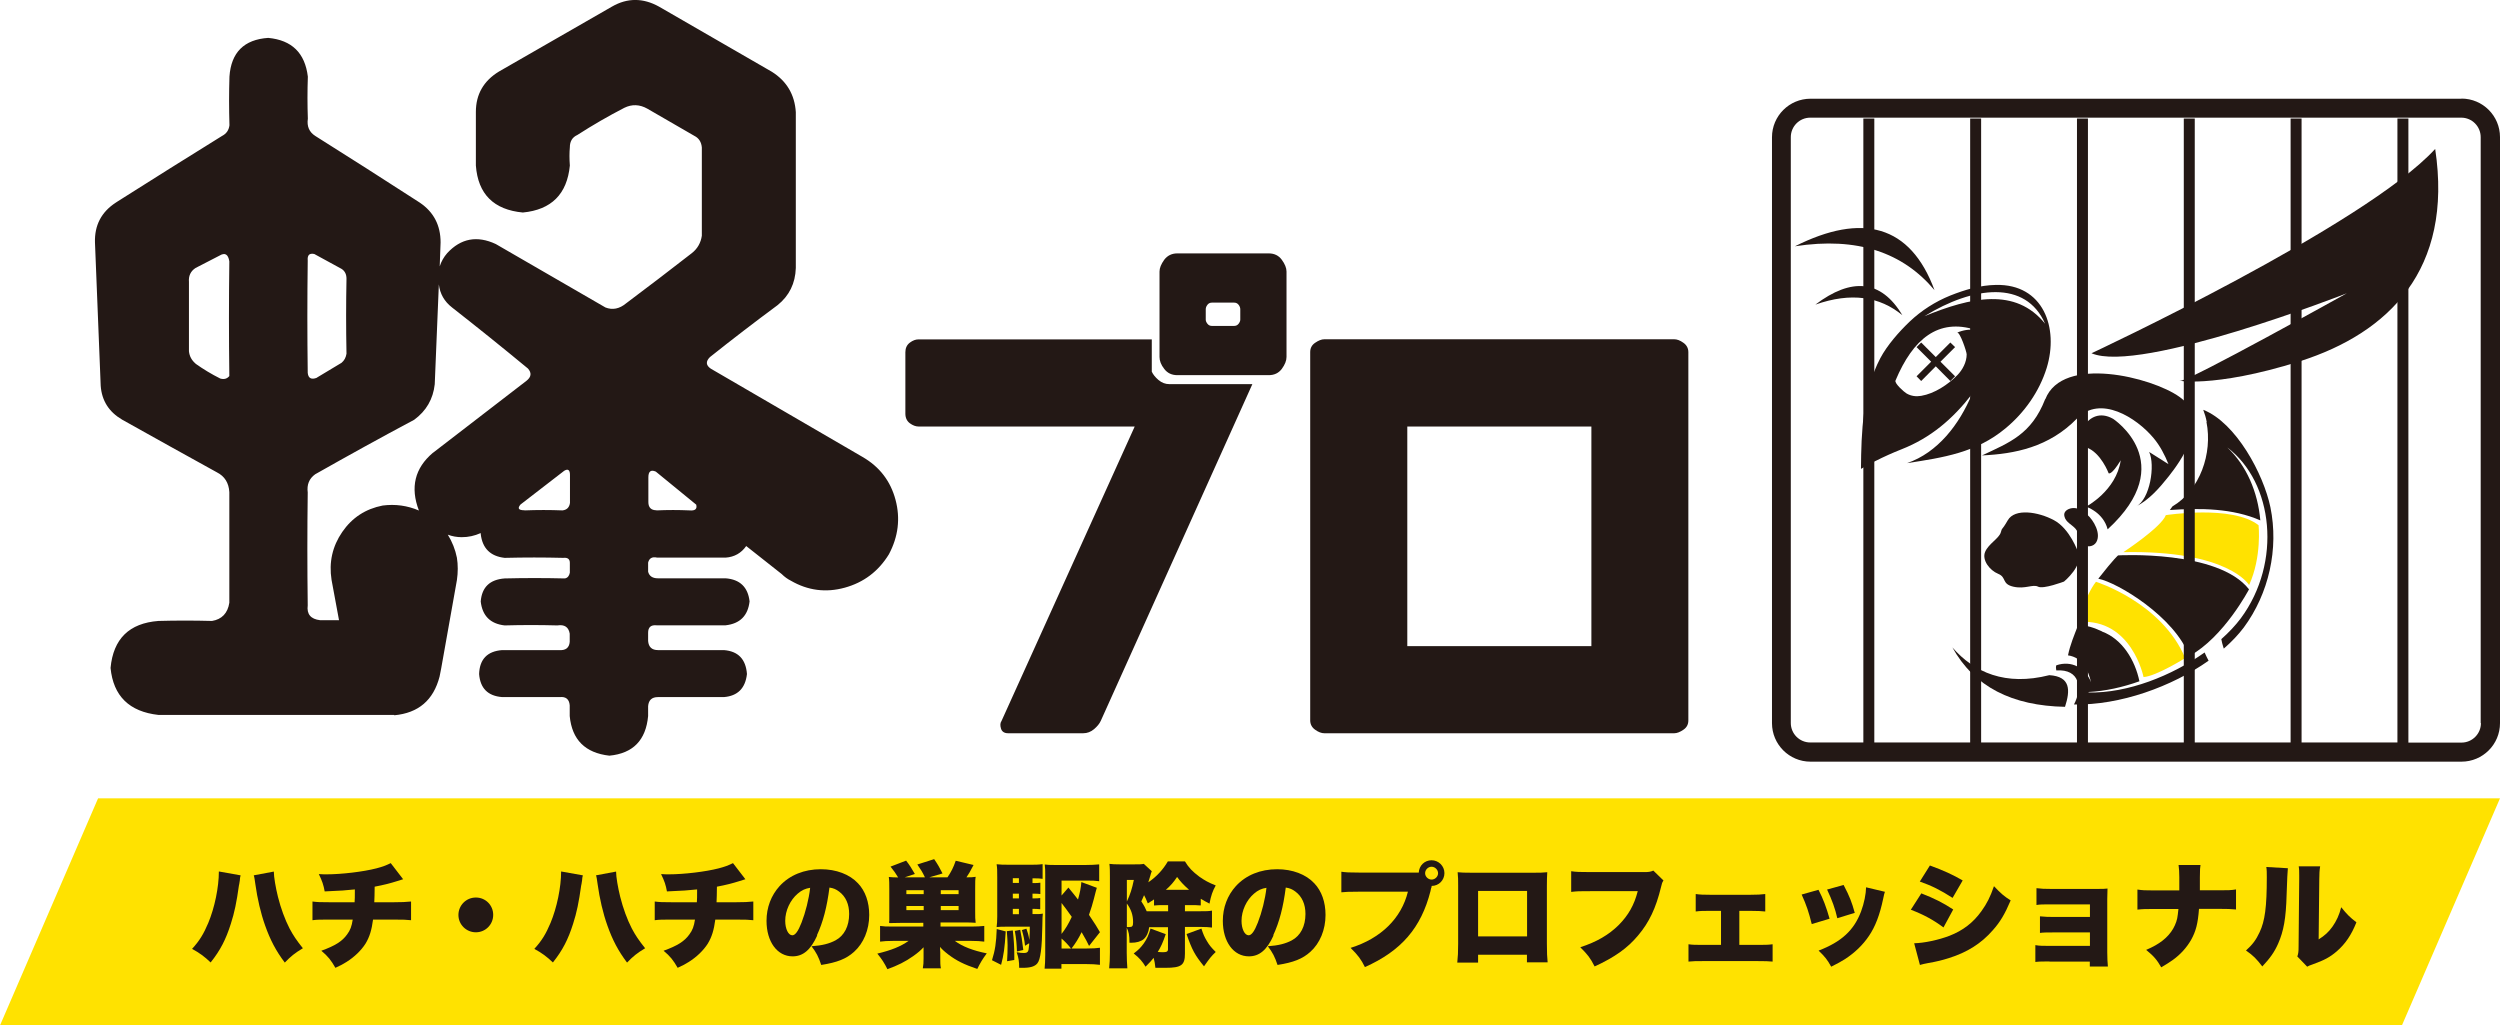<?xml version="1.0" encoding="UTF-8"?><svg id="_レイヤー_2" xmlns="http://www.w3.org/2000/svg" viewBox="0 0 200.58 82.27"><defs><style>.cls-1,.cls-2{fill-rule:evenodd;}.cls-1,.cls-3{fill:#ffe200;}.cls-2,.cls-4{fill:#231815;}</style></defs><g id="_レイヤー_1-2"><path class="cls-2" d="m154.4,25.37c3.92-2.42,8.14-2.93,9.68.6-2.37-2.94-5.97-2.12-9.68-.6m4.13,1.11c-.52-.08-1.02,0-1.51.21.22-.1.77,1.53.77,1.74,0,.62-.33,1.25-.76,1.68-.74.75-1.82,1.47-2.89,1.65-.4.07-.81.02-1.17-.19-.18-.1-.99-.81-.89-1.04,1.4-3.33,3.42-5.03,6.44-4.06Zm-8.05,10.5c-.4.2-.79.41-1.17.64.02-2.95.14-6.21,1.55-8.88.55-1.04,1.51-2.13,2.36-2.94.94-.89,2.05-1.6,3.26-2.09,1.16-.46,2.39-.83,3.65-.85,3.81-.09,5.07,3.44,4.08,6.66-.59,1.9-1.79,3.6-3.32,4.86-2.34,1.94-4.97,2.33-7.89,2.78,2.47-.84,4.21-3.12,5.21-5.53-1.54,1.99-3.31,3.5-5.65,4.42-.71.28-1.4.59-2.07.93Z"/><path class="cls-2" d="m155.21,23.28c-1.94-5.25-5.8-6.23-11.2-3.52,5.02-.78,8.68.51,11.2,3.52"/><path class="cls-2" d="m152.63,25.29c-1.72-2.88-4.1-3.03-6.98-.85,2.87-1.01,5.17-.65,6.98.85"/><path class="cls-2" d="m168.65,50.66c-.57-.26-1.29-.56-1.94-.45-.3.78-.62,1.53-.79,2.37,1.19.18,1.62,1.19,1.85,2.16-.44-1.15-1.57-1.78-2.79-1.36-.04.12-.03.26,0,.41,1.91-.13,2.1,1.45,1.42,2.73,3.69.08,7.85-1.43,10.8-3.51-.12-.22-.22-.44-.32-.66-2.62,1.86-6.16,3.28-9.32,3.21,0-.01.01-.03.02-.04,1.34-.07,2.73-.38,4.07-.86-.35-1.7-1.38-3.39-3-3.99Z"/><path class="cls-2" d="m177.03,33.86c.5,2.52-.52,5.47-2.73,6.77-.07.1-.14.2-.21.29,2.45-.17,5.04-.14,7.26.83-.2-2.28-1.11-4.4-2.65-5.85,3.72,2.82,4.39,9.23,1.09,13.7-.42.56-.95,1.13-1.57,1.68.04.21.09.43.16.64.01.04.02.08.04.12.63-.55,1.17-1.12,1.6-1.69,2.02-2.73,2.82-6.32,2.14-9.65-.55-2.65-2.75-6.78-5.39-7.82.12.32.22.64.28.98Z"/><path class="cls-2" d="m156.63,51.93c1.76,2.03,4.28,3.13,7.79,2.24,1.72.11,1.69,1.21,1.26,2.54-4.22-.08-7.29-1.59-9.05-4.79Z"/><path class="cls-2" d="m164.09,32.02c-1.1,2.83-2.86,3.48-5.07,4.52,2.61-.12,5.37-.65,7.62-2.96,1.88-1.93,4.78-.06,6.14,1.56.52.62.9,1.35,1.2,2.1-.52-.33-1.03-.65-1.55-.98.5,1.04.08,3.8-1.05,4.38,1.06-.55,1.87-1.48,2.61-2.41,1.09-1.37,2.77-3.9,1.6-5.69-.19-.29-.46-.5-.73-.7-2.21-1.58-9.37-3.37-10.76.19"/><path class="cls-2" d="m180.45,47.27s-2.01,3.85-4.8,5.37c-1.15-3.13-5.74-5.9-7.3-6.21,1.3-1.66,1.59-1.87,1.59-1.87,0,0,8.01-.46,10.5,2.72Z"/><path class="cls-2" d="m169.52,33.59s5.42,3.52-.42,8.88c-.35-1.38-1.73-1.82-1.73-1.82,0,0,2.42-1.26,2.78-3.72-.76,1.25-.97,1.04-.97,1.04,0,0-.62-1.67-1.8-2.08-1.18-.42.07-3.47,2.15-2.29Z"/><path class="cls-4" d="m165.63,41.42c.1.48.61.67.9,1.01.31.37.29.86.61,1.21.29.32.84.22,1.05-.14.4-.69-.2-1.75-.74-2.22-.3-.26-.66-.52-1.07-.52-.36,0-.85.21-.75.65h0Z"/><path class="cls-4" d="m166.72,44.28s-.64-1.85-1.92-2.54c-1.28-.69-3.15-.97-3.71,0-.56.97-.42.49-.56.97-.14.49-.99.92-1.26,1.57-.27.65.36,1.48,1.05,1.76.69.28.26.81,1.21,1.03.95.22,1.57-.22,1.99,0,.42.22,2.08-.41,2.08-.41,0,0,1.62-1.33,1.11-2.38Z"/><path class="cls-2" d="m167.81,28.34s21.95-10.25,27.57-16.39c1.46,9.7-3.75,14.77-10.84,17.03-7.09,2.25-10.2,1.5-9.58,1.56.62.07,13.33-7.01,13.33-7.01,0,0-16.6,6.5-20.49,4.81Z"/><path class="cls-1" d="m173.77,41.33s5.35-.84,7.44.81c0,0,.27,2.54-.76,4.8,0,0-1.62-2.81-10.09-2.64,0,0,3.04-1.99,3.41-2.97Z"/><path class="cls-1" d="m168.17,46.68s5.28,1.65,7.15,6.12c0,0-2.35,1.47-3.34,1.52,0,0-.94-4.71-5.16-4.42,0,0,.42-2.05,1.35-3.23Z"/><polygon class="cls-4" points="156.86 27.85 156.48 27.48 155.31 28.65 154.14 27.48 153.77 27.85 154.94 29.02 153.77 30.19 154.14 30.57 155.31 29.39 156.48 30.57 156.86 30.19 155.69 29.02 156.86 27.85"/><path class="cls-4" d="m197.49,7.92h-52.23c-1.7,0-3.09,1.38-3.09,3.09v47.01c0,1.7,1.38,3.09,3.09,3.09h52.23c1.7,0,3.09-1.38,3.09-3.09V11c0-1.7-1.38-3.09-3.09-3.09Zm1.56,50.1c0,.86-.7,1.56-1.56,1.56h-4.26V9.51h-.88v50.06h-7.69V9.51h-.88v50.06h-7.69V9.51h-.88v50.06h-7.69V9.51h-.88v50.06h-7.69V9.51h-.88v50.06h-7.69V9.51h-.88v50.06h-4.26c-.86,0-1.56-.7-1.56-1.56V11c0-.86.7-1.56,1.56-1.56h52.23c.86,0,1.56.7,1.56,1.56v47.01Z"/><polygon class="cls-3" points="192.71 82.27 0 82.27 7.87 64.05 200.58 64.05 192.71 82.27"/><path class="cls-4" d="m19.3,70.25c-.04.14-.04.16-.06.4,0,.02-.02.09-.03.18,0,.05-.02.11-.04.21-.19,1.37-.36,2.18-.65,3.08-.4,1.26-.84,2.12-1.62,3.1-.49-.47-.9-.77-1.49-1.09.59-.64.93-1.2,1.3-2.08.51-1.22.85-2.86.85-4.13l1.74.31Zm2.67-.32c0,.43.15,1.3.33,2.02.23.92.56,1.82.93,2.54.29.55.56.95,1.07,1.59-.65.39-.97.65-1.45,1.15-.71-.94-1.17-1.82-1.58-2.98-.35-.98-.62-2.15-.78-3.3-.05-.34-.08-.59-.13-.72l1.6-.3Z"/><path class="cls-4" d="m32.35,70.54q-.23.06-.51.16c-.54.17-1.04.3-1.78.44,0,.46-.02,1.04-.03,1.25h1.5c.71,0,1.05-.02,1.45-.06v1.5c-.38-.04-.6-.05-1.42-.05h-1.63c-.11.84-.28,1.4-.61,1.94-.34.53-.88,1.06-1.52,1.46-.27.17-.45.27-.89.47-.35-.61-.59-.92-1.13-1.37,1.11-.4,1.68-.76,2.07-1.31.25-.33.37-.65.45-1.19h-1.8c-.83,0-1.04,0-1.43.05v-1.5c.38.05.6.06,1.46.06h1.92c.02-.27.02-.45.02-.77v-.26c-.87.09-.94.09-2.42.16-.09-.51-.2-.84-.47-1.39.31.02.48.02.61.02,1.22,0,2.97-.21,4.01-.48.47-.12.81-.25,1.15-.42l1,1.3Z"/><path class="cls-4" d="m39.57,73.4c0,.78-.62,1.4-1.39,1.4s-1.4-.62-1.4-1.39.62-1.4,1.4-1.4,1.39.62,1.39,1.39Z"/><path class="cls-4" d="m46.76,70.25c-.04.14-.04.16-.06.4,0,.02-.02.09-.03.18,0,.05-.02.11-.04.21-.19,1.37-.36,2.18-.65,3.08-.4,1.26-.84,2.12-1.62,3.1-.49-.47-.9-.77-1.49-1.09.59-.64.93-1.2,1.3-2.08.51-1.22.85-2.86.85-4.13l1.74.31Zm2.67-.32c0,.43.15,1.3.33,2.02.23.92.56,1.82.93,2.54.29.55.56.95,1.07,1.59-.65.39-.97.65-1.45,1.15-.71-.94-1.17-1.82-1.58-2.98-.35-.98-.62-2.15-.78-3.3-.05-.34-.08-.59-.13-.72l1.6-.3Z"/><path class="cls-4" d="m59.81,70.54q-.23.06-.51.16c-.54.17-1.04.3-1.78.44,0,.46-.02,1.04-.03,1.25h1.5c.71,0,1.05-.02,1.45-.06v1.5c-.38-.04-.6-.05-1.42-.05h-1.63c-.11.84-.28,1.4-.61,1.94-.34.53-.88,1.06-1.52,1.46-.27.17-.45.27-.89.47-.35-.61-.59-.92-1.13-1.37,1.11-.4,1.68-.76,2.07-1.31.25-.33.37-.65.45-1.19h-1.8c-.83,0-1.04,0-1.43.05v-1.5c.38.05.6.06,1.46.06h1.92c.02-.27.02-.45.02-.77v-.26c-.87.09-.94.09-2.42.16-.09-.51-.2-.84-.47-1.39.31.02.48.02.61.02,1.22,0,2.97-.21,4.01-.48.47-.12.81-.25,1.15-.42l1,1.3Z"/><path class="cls-4" d="m65.57,75.05c-.53,1.17-1.14,1.68-1.98,1.68-1.23,0-2.09-1.17-2.09-2.85,0-1.07.37-2.04,1.05-2.79.81-.88,1.97-1.35,3.31-1.35,1.23,0,2.31.41,2.98,1.13.59.62.9,1.51.9,2.54,0,1.19-.45,2.27-1.22,2.96-.62.56-1.35.85-2.63,1.05-.22-.66-.39-.99-.78-1.5.86-.06,1.43-.21,1.92-.47.71-.38,1.1-1.14,1.1-2.12,0-.78-.27-1.4-.81-1.8-.24-.18-.44-.27-.77-.32-.2,1.57-.51,2.76-1.01,3.84Zm-1.57-3.35c-.6.51-1,1.36-1,2.18,0,.65.25,1.16.57,1.16.23,0,.47-.32.74-1.02.32-.82.59-1.89.69-2.79-.38.06-.68.19-1,.47Z"/><path class="cls-4" d="m74.11,74.04q-2.31,0-2.68.02h-.04s-.06-.02-.06-.04,0-.06.02-.13c0-.03,0-.07,0-.15v-.17c0-.07,0-.23,0-.45v-1.78c0-.43,0-.7-.04-.98.23.03.39.03.75.04-.18-.31-.32-.5-.61-.87l1.25-.48c.27.35.41.57.7,1.07l-.81.27h1.62c-.2-.42-.34-.64-.61-1.03l1.35-.43c.3.44.44.69.67,1.15l-1.06.31h1.46c.32-.49.46-.76.66-1.33l1.43.34c-.31.6-.37.69-.57.99.34,0,.5,0,.74-.04-.04.23-.04.38-.04.98v1.78c0,.49,0,.64.04.93-.22-.02-.54-.03-.8-.03h-2.02v.33h2.47c.43,0,.75-.02,1.04-.05v1.26c-.31-.04-.62-.06-1.04-.06h-1.32c.6.45,1.46.78,2.56,1-.34.46-.53.78-.76,1.25-1.07-.36-1.66-.66-2.3-1.14-.38-.29-.55-.46-.69-.63,0,.28.02.34.02.41v.52c0,.34,0,.54.05.79h-1.45c.05-.27.06-.47.06-.79v-.51c0-.08,0-.13,0-.39-.22.24-.45.44-.83.71-.64.45-1.24.75-2.07,1.05-.25-.5-.45-.81-.81-1.25,1.13-.27,1.87-.57,2.51-1.02h-1.25c-.42,0-.75.02-1.04.06v-1.26c.26.04.51.05,1.02.05h2.45v-.33Zm-1.39-2.3h1.39v-.32h-1.39v.32Zm0,1.28h1.39v-.33h-1.39v.33Zm2.76-1.28h1.43v-.32h-1.43v.32Zm0,1.28h1.43v-.33h-1.43v.33Z"/><path class="cls-4" d="m80.69,74.74c-.08,1.33-.16,1.88-.37,2.67l-.73-.37c.25-.8.34-1.4.38-2.5l.72.19Zm2.15-1.4h.16c.32,0,.48,0,.67-.04-.03.23-.03.32-.04.94-.03,1.84-.15,2.75-.4,3.05-.2.25-.56.36-1.15.36-.06,0-.15,0-.31,0,0-.53-.05-.81-.2-1.25.29.05.41.06.58.06.29,0,.38-.1.4-.49,0-.02,0-.07.02-.15v-.14s-.33.2-.33.2c-.06-.54-.11-.75-.25-1.26l.36-.11c.1.27.17.51.24.91.03-.61.03-.76.03-.9v-.17h-1.88c-.28,0-.58,0-.78.03.03-.22.05-.5.05-.85v-3.14c0-.54,0-.73-.05-1.05.24.03.55.04,1.05.04h1.6c.42,0,.7,0,1.04-.05v1.18c-.2-.03-.38-.04-.68-.04h-.13v.38h.12c.2,0,.32,0,.51-.03v.91c-.17-.02-.31-.03-.51-.03h-.12v.38h.1c.24,0,.33,0,.52-.03v.9c-.19-.02-.35-.03-.52-.03h-.1v.43Zm-1.58,1.31c.08.72.12,1.32.12,2.04v.33l-.58.1c.03-.56.04-.76.04-1.3,0-.29-.02-.58-.06-1.11l.48-.06Zm.49-4.19h-.49v.38h.49v-.38Zm0,1.24h-.49v.38h.49v-.38Zm-.49,1.22v.43h.49v-.43h-.49Zm.59,1.68c.09.41.16.83.25,1.62l-.51.12c-.02-.59-.05-1-.17-1.65l.44-.09Zm5.53,1.3c-.16-.34-.25-.51-.6-1.11-.26.53-.48.88-.81,1.31h1.23c.44,0,.81-.02,1.05-.06v1.37c-.27-.04-.7-.06-1.09-.06h-2v.37h-1.35c.03-.29.05-.68.05-1.08v-6.49c0-.27,0-.52-.04-.79.2.03.44.04.85.04h2.4c.43,0,.8-.02,1.12-.05v1.35c-.27-.04-.56-.05-1.01-.05h-2.01v1.2l.55-.64c.38.46.52.64.77.96.16-.57.23-.93.27-1.4l1.24.46q-.05.14-.24.9c-.09.37-.23.81-.39,1.27.47.7.66,1,.88,1.39l-.87,1.1Zm-2.21-.97c.3-.38.56-.8.82-1.37-.35-.49-.6-.84-.82-1.11v2.48Zm.76,1.17c-.26-.33-.48-.56-.76-.8v.8h.76Z"/><path class="cls-4" d="m92.2,74.38c-.04.4-.2.76-.44.97-.23.19-.57.29-1.02.29h-.12c0-.62-.06-.9-.22-1.21v2.01c0,.44.02.88.05,1.25h-1.46c.04-.37.06-.78.06-1.27v-6.07c0-.41,0-.72-.04-1.04.25.03.45.04.81.04h1.23c.33,0,.53,0,.72-.04l.64.59c-.06.15-.07.18-.12.37-.06.2-.11.37-.16.52.66-.45,1.18-1.01,1.57-1.68h1.37c.3.5.61.82,1.16,1.23.43.3.73.47,1.31.7-.25.45-.38.82-.5,1.46-.32-.17-.44-.23-.7-.39v.53s-.09,0-.11,0c-.17-.02-.35-.02-.74-.02h-.42v.49h1.27c.48,0,.61,0,.9-.05v1.36c-.22-.03-.49-.05-.9-.05h-1.27v2.14c0,.92-.28,1.14-1.55,1.14-.22,0-.56,0-.82,0-.04-.36-.06-.51-.14-.8-.16.2-.3.37-.65.71-.23-.39-.5-.71-.95-1.06.4-.3.57-.48.81-.81.27-.39.38-.64.54-1.19l1.22.45c-.24.7-.38,1-.64,1.43q.27.02.39.02c.34,0,.43-.06.43-.25v-1.76h-1.52Zm-1.79-2.05c.26-.53.42-1.04.56-1.73h-.56v1.73Zm0,2.05c.08,0,.15,0,.19,0,.25,0,.31-.08.31-.39,0-.58-.16-1.03-.5-1.5v1.89Zm3.31-1.76h-.27c-.5,0-.53,0-.86.03v-.49c-.14.09-.23.16-.5.32-.14-.34-.19-.47-.3-.66-.06.16-.11.25-.22.5.25.38.33.55.43.79h1.72v-.49Zm1.68-1.23c-.48-.43-.68-.65-.96-1.03-.28.42-.51.69-.9,1.03h1.86Zm.99,3.11c.15.46.24.67.44,1,.2.34.34.51.71.88-.35.33-.5.52-.94,1.15-.72-.88-.96-1.31-1.4-2.59l1.2-.44Z"/><path class="cls-4" d="m102.18,75.05c-.53,1.17-1.14,1.68-1.98,1.68-1.23,0-2.09-1.17-2.09-2.85,0-1.07.37-2.04,1.05-2.79.81-.88,1.97-1.35,3.31-1.35,1.23,0,2.31.41,2.98,1.13.59.62.9,1.51.9,2.54,0,1.19-.45,2.27-1.22,2.96-.62.56-1.35.85-2.63,1.05-.22-.66-.39-.99-.78-1.5.86-.06,1.43-.21,1.92-.47.71-.38,1.1-1.14,1.1-2.12,0-.78-.27-1.4-.81-1.8-.24-.18-.44-.27-.77-.32-.2,1.57-.51,2.76-1.01,3.84Zm-1.57-3.35c-.6.51-1,1.36-1,2.18,0,.65.25,1.16.57,1.16.23,0,.47-.32.74-1.02.32-.82.59-1.89.69-2.79-.38.06-.68.19-1,.47Z"/><path class="cls-4" d="m114.86,71.13v.04s-.03.06-.04.09l-.05.24c-.75,2.94-2.34,4.79-5.26,6.09-.3-.61-.56-.96-1.15-1.54,2.44-.76,4.08-2.38,4.6-4.51h-3.83c-.97,0-1.19.02-1.51.05v-1.65c.35.05.6.07,1.54.07h4.67c.03-.57.47-.99,1.03-.99s1.03.46,1.03,1.03-.45,1.03-1.03,1.03v.04Zm-.52-1.07c0,.27.24.51.52.51s.52-.24.52-.51-.24-.52-.52-.52-.52.24-.52.52Z"/><path class="cls-4" d="m118.59,76.6v.63h-1.67c.05-.5.07-.81.07-1.49v-4.71c0-.39,0-.68-.04-1.05.32.03.5.04,1.11.04h4.94c.57,0,.7,0,1.14-.04-.02.32-.03.65-.03,1.08v4.64c0,.71.02,1.14.06,1.51h-1.66v-.61h-3.93Zm3.93-5.12h-3.93v3.65h3.93v-3.65Z"/><path class="cls-4" d="m133.46,70.65c-.1.16-.12.2-.19.51-.41,1.7-.96,2.85-1.84,3.89-.85,1.02-1.88,1.75-3.49,2.49-.36-.7-.55-.94-1.15-1.54,1.32-.43,2.28-.99,3.09-1.79.77-.78,1.24-1.61,1.52-2.71h-3.8c-.89,0-1.05,0-1.54.06v-1.66c.39.06.67.07,1.57.07h4.35c.3,0,.47-.03.67-.12l.82.8Z"/><path class="cls-4" d="m139.55,75.81h1.43c.59,0,.87,0,1.24-.05v1.39c-.33-.03-.59-.04-1.24-.04h-4.26c-.67,0-.81,0-1.25.04v-1.39c.34.05.57.05,1.24.05h1.37v-2.73h-.84c-.6,0-.8,0-1.19.05v-1.4c.36.05.63.06,1.18.06h3.2c.59,0,.84-.02,1.2-.06v1.4c-.26-.03-.63-.05-1.2-.05h-.88v2.73Z"/><path class="cls-4" d="m145.9,71.39c.36.68.64,1.43.89,2.32l-1.43.43c-.24-.96-.42-1.51-.81-2.37l1.35-.38Zm5.33.16c-.06.16-.06.2-.14.56-.27,1.29-.63,2.23-1.14,2.98-.49.73-1.14,1.35-1.92,1.86-.32.2-.57.34-1.11.61-.31-.56-.49-.79-1.01-1.29,1.84-.71,2.84-1.63,3.41-3.15.24-.64.39-1.39.4-1.93l1.51.36Zm-3.31-.54c.49.94.65,1.36.89,2.23l-1.4.43c-.17-.76-.42-1.45-.82-2.3l1.34-.37Z"/><path class="cls-4" d="m154.16,71.68c1.05.41,1.73.75,2.55,1.29l-.78,1.44c-.79-.59-1.59-1.03-2.62-1.42l.84-1.31Zm-.58,4c.81-.02,1.94-.26,2.83-.6,1.08-.42,1.9-1.05,2.56-1.97.44-.61.71-1.14,1.01-2.01.55.58.81.81,1.34,1.14-.47,1.1-.84,1.73-1.43,2.39-.92,1.06-2.06,1.78-3.53,2.24-.54.17-.93.27-1.67.4-.27.05-.45.09-.65.15l-.46-1.73Zm1.26-6.24c1.08.39,1.86.75,2.63,1.2l-.81,1.4c-.94-.61-1.7-.99-2.63-1.31l.81-1.29Z"/><path class="cls-4" d="m164.44,77.14c-.51,0-.84,0-1.14.04v-1.35c.36.06.59.06,1.14.06h3.24v-1.08h-2.86c-.56,0-.86,0-1.15.04v-1.33c.4.04.72.05,1.15.05h2.86v-1.01h-3.15c-.61,0-.86,0-1.14.05v-1.35c.41.05.62.06,1.14.06h3.74c.44,0,.58,0,.82-.03,0,.23-.02.57-.02.85v4.27c0,.42.02.83.05,1.14h-1.45v-.4h-3.24Z"/><path class="cls-4" d="m178.03,71.43c.72,0,.95,0,1.37-.07v1.61c-.45-.04-.67-.05-1.35-.05h-1.62c-.09,1.2-.25,1.8-.64,2.5-.36.62-.85,1.16-1.46,1.6-.27.19-.47.32-.93.59-.34-.6-.6-.9-1.21-1.4,1.07-.45,1.74-.98,2.16-1.69.21-.37.34-.73.38-1.15q.02-.14.05-.44h-1.96c-.66,0-.87,0-1.33.05v-1.61c.41.06.6.07,1.35.07h2.01q0-.13,0-.37v-.7c0-.37-.02-.71-.06-.97h1.76c-.04.27-.04.29-.05,1q0,.35,0,.71c0,.12,0,.23,0,.32h1.53Z"/><path class="cls-4" d="m183.56,69.66q-.04.31-.1,2.12c-.05,1.91-.24,2.93-.68,3.93-.3.68-.65,1.17-1.27,1.83-.47-.61-.72-.87-1.31-1.28.52-.47.81-.85,1.09-1.46.43-.9.58-2.03.58-4.4,0-.4,0-.6-.04-.84l1.73.1Zm2.59-.15c-.06.38-.06.52-.07,1.06l-.05,4.8c.49-.31.79-.58,1.1-1.01.33-.47.55-.94.71-1.57.46.57.7.81,1.22,1.21-.41,1.03-.89,1.73-1.58,2.33-.55.47-1,.71-1.92,1.04-.26.09-.33.12-.45.19l-.79-.82c.08-.24.1-.39.1-.77l.05-5.42v-.33c0-.29,0-.49-.04-.71h1.72Z"/><path class="cls-4" d="m31.63,57.36H12.71c-2.34-.26-3.62-1.52-3.84-3.77.22-2.34,1.5-3.59,3.84-3.77,1.41-.04,2.85-.04,4.3,0,.79-.13,1.26-.62,1.39-1.46v-8.87c-.04-.75-.38-1.28-.99-1.59-2.56-1.41-5.09-2.82-7.61-4.23-1.06-.62-1.63-1.52-1.72-2.71l-.46-11.51c-.04-1.37.51-2.43,1.65-3.18l.2-.13c2.78-1.76,5.56-3.51,8.34-5.23.35-.18.55-.46.6-.86-.04-1.32-.04-2.62,0-3.9.13-1.94,1.17-2.98,3.11-3.11,1.9.18,2.95,1.21,3.18,3.11-.04,1.15-.04,2.27,0,3.37-.09.62.11,1.08.6,1.39,2.73,1.72,5.47,3.46,8.2,5.23l.2.13c1.1.75,1.65,1.81,1.65,3.18l-.07,1.92c.13-.4.33-.75.6-1.06,1.1-1.19,2.4-1.43,3.9-.73l8.8,5.09c.57.22,1.12.11,1.65-.33,1.76-1.32,3.53-2.67,5.29-4.04.44-.35.71-.82.79-1.39v-7.08c-.04-.44-.24-.75-.6-.93l-3.77-2.18c-.62-.35-1.24-.37-1.85-.07-1.28.66-2.54,1.39-3.77,2.18-.4.18-.6.51-.6.99-.04.44-.04.93,0,1.46-.22,2.29-1.48,3.55-3.77,3.77-2.34-.22-3.6-1.48-3.77-3.77v-4.3c0-1.41.62-2.49,1.85-3.24L49.1.53c1.23-.71,2.49-.71,3.77,0l9.06,5.23c1.19.75,1.83,1.83,1.92,3.24v12.5c-.04,1.24-.53,2.23-1.46,2.98-1.85,1.37-3.66,2.76-5.43,4.17-.35.35-.33.66.07.93l12.17,7.08c1.37.79,2.25,1.94,2.65,3.44.4,1.5.22,2.96-.53,4.37-.84,1.37-2.02,2.26-3.54,2.68-1.52.42-2.97.23-4.33-.56-.26-.13-.51-.31-.73-.53l-2.85-2.25c-.4.57-.95.88-1.65.93h-5.49c-.4-.09-.64.04-.73.4v.73c.09.35.35.53.79.53h5.43c1.15.09,1.79.71,1.92,1.85-.13,1.15-.77,1.79-1.92,1.92h-5.56c-.44-.04-.66.16-.66.6v.66c.04.49.31.73.79.73h5.29c1.15.09,1.76.73,1.85,1.92-.13,1.15-.75,1.76-1.85,1.85h-5.29c-.49,0-.75.24-.79.73v.79c-.18,1.94-1.21,3-3.11,3.18-1.94-.22-3-1.28-3.18-3.18v-.86c-.04-.49-.31-.71-.79-.66h-4.63c-1.15-.09-1.76-.71-1.85-1.85.04-1.19.66-1.83,1.85-1.92h4.56c.53.04.82-.18.86-.66v-.66c-.09-.53-.42-.75-.99-.66-1.41-.04-2.82-.04-4.23,0-1.15-.13-1.79-.77-1.92-1.92.09-1.15.73-1.76,1.92-1.85,1.59-.04,3.2-.04,4.83,0,.22-.04.35-.2.4-.46v-.79c0-.31-.18-.44-.53-.4-1.54-.04-3.11-.04-4.7,0-1.15-.13-1.79-.77-1.92-1.92v-.07c-.49.22-.99.33-1.52.33-.4,0-.77-.07-1.12-.2.35.57.6,1.19.73,1.85.09.57.09,1.17,0,1.79l-1.26,7.08-.13.66c-.49,1.9-1.7,2.93-3.64,3.11Zm-15.94-28.18c.62.44,1.28.84,1.98,1.19.31.09.55.02.73-.2-.04-3.09-.04-6.15,0-9.2-.09-.57-.35-.73-.79-.46l-1.92.99c-.4.26-.57.64-.53,1.12v5.56c.04.4.22.73.53.99Zm9.73,1.12l1.98-1.19c.22-.18.35-.42.4-.73-.04-2.03-.04-4.04,0-6.02,0-.35-.13-.62-.4-.79l-2.18-1.19c-.4-.09-.57.09-.53.53-.04,3-.04,6,0,9,.04.44.29.57.73.4Zm9.33,6.02l7.48-5.76c.4-.31.44-.64.13-.99-2.03-1.68-4.06-3.31-6.09-4.9-.62-.48-.97-1.1-1.06-1.85l-.33,8.01c-.13,1.19-.68,2.14-1.65,2.85-2.65,1.41-5.29,2.87-7.94,4.37-.49.35-.68.84-.6,1.46-.04,3-.04,6.02,0,9.06-.09.71.24,1.1.99,1.19h1.52l-.6-3.24c-.22-1.41.07-2.69.86-3.84.79-1.15,1.87-1.85,3.24-2.12,1.01-.13,1.98,0,2.91.4-.71-1.85-.33-3.4,1.12-4.63Zm7.34,4.63c1.01-.04,2.03-.04,3.04,0,.35-.04.55-.24.6-.6v-2.25c0-.4-.16-.51-.46-.33l-3.51,2.71c-.26.31-.16.46.33.46Zm10.59,0c.88-.04,1.76-.04,2.65,0,.44.04.62-.11.53-.46l-3.24-2.65c-.4-.18-.6-.02-.6.46v1.98c0,.44.22.66.66.66Z"/><path class="cls-4" d="m91.02,34.22h-17.33c-.22,0-.46-.09-.69-.26s-.36-.43-.36-.77v-4.93c0-.33.12-.59.36-.77.24-.18.47-.26.69-.26h18.72v2.59c.1.22.28.45.54.67s.55.33.87.33h6.66l-12.16,27.01c-.1.22-.28.45-.54.67-.26.22-.55.33-.87.33h-6.03c-.3,0-.5-.13-.57-.38-.08-.26-.06-.46.05-.62l10.68-23.61Zm10.77-13.89c.45,0,.8.17,1.05.51.25.34.38.66.38.95v6.85c0,.3-.13.62-.38.96-.26.34-.61.5-1.05.5h-7.33c-.45,0-.8-.17-1.05-.5-.26-.33-.38-.65-.38-.96v-6.85c0-.29.13-.6.38-.95.26-.34.61-.51,1.05-.51h7.33Zm-2.78,3.95h-1.77c-.16,0-.28.06-.37.18-.09.12-.13.24-.13.35v.84c0,.1.04.2.13.32s.21.18.37.18h1.77c.16,0,.28-.06.37-.18.09-.12.13-.23.13-.32v-.84c0-.11-.04-.23-.13-.35-.09-.12-.21-.18-.37-.18Z"/><path class="cls-4" d="m106.25,58.83c-.22,0-.47-.09-.73-.28-.26-.18-.4-.44-.4-.75v-29.55c0-.32.13-.57.4-.75.26-.18.51-.28.73-.28h28.08c.22,0,.47.09.73.28.26.18.4.44.4.75v29.55c0,.32-.13.57-.4.75-.26.18-.51.28-.73.28h-28.08Zm21.43-6.99v-17.62h-14.77v17.62h14.77Z"/></g></svg>